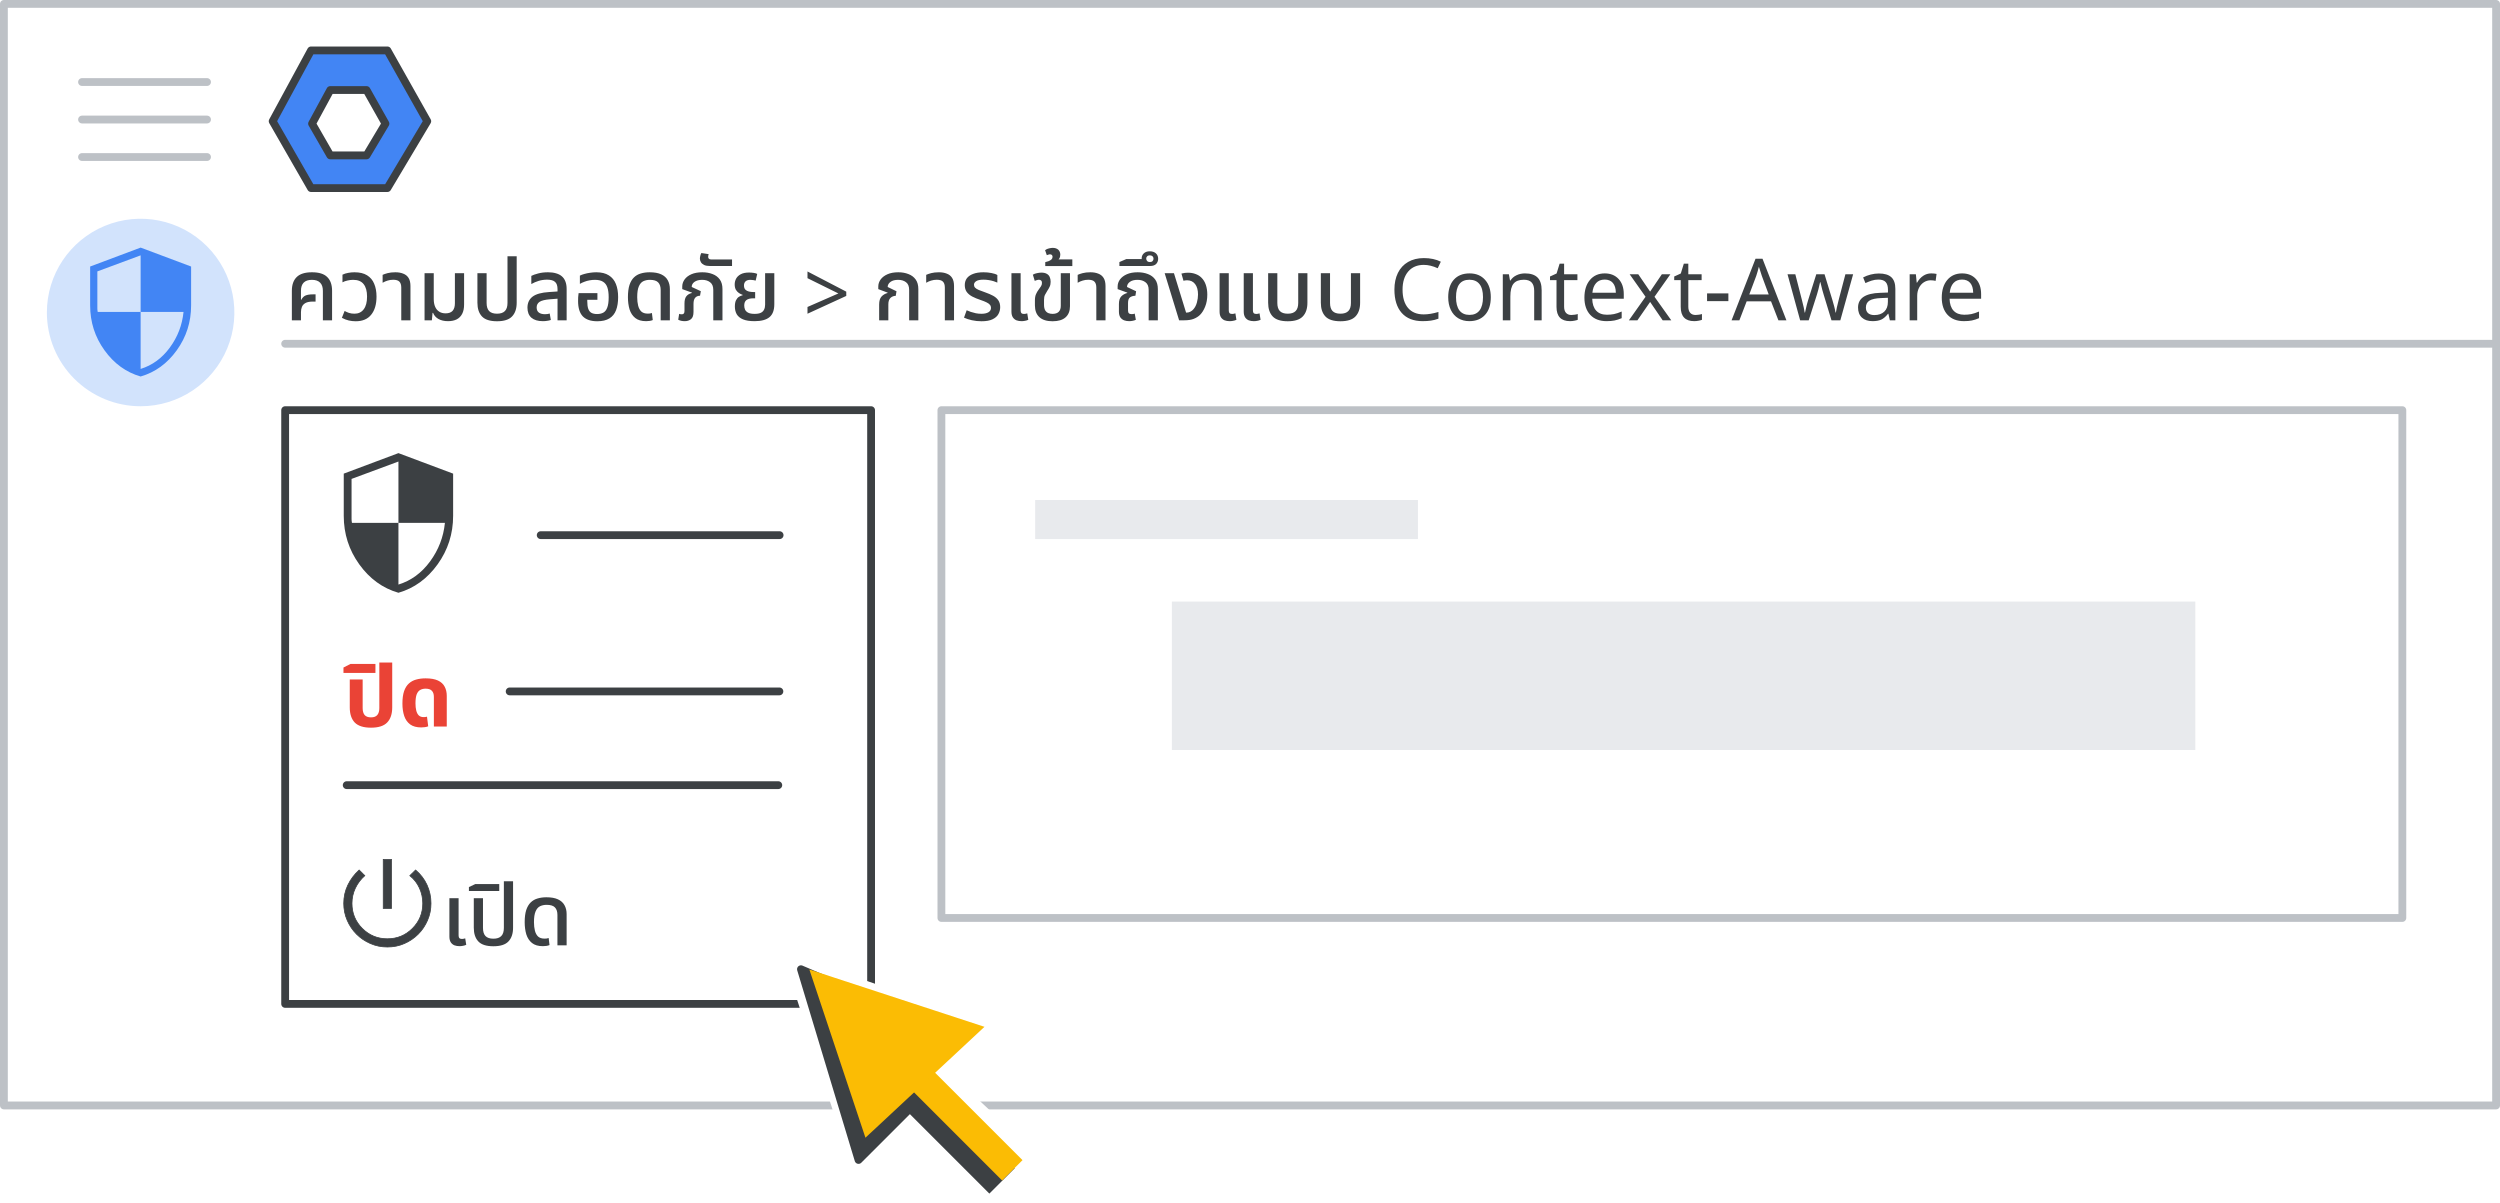 <svg width="320" height="154" viewBox="0 0 320 154" fill="none" xmlns="http://www.w3.org/2000/svg">
<rect x="0" y="0" width="320" height="154" fill="#333333" stroke="none"/>
<g id="admin-caa-turn-on-access" clip-path="url(#clip0_4_3690)">
<rect width="320" height="154" fill="white"/>
<rect id="Rectangle" x="0.5" y="0.5" width="319" height="141" fill="white" stroke="#BDC1C6" stroke-linejoin="round"/>
<path id="Line" d="M36.5 44H319" stroke="#BDC1C6" stroke-linecap="round"/>
<g id="Admin logo">
<path id="Path 19" fill-rule="evenodd" clip-rule="evenodd" d="M39.816 6.452H49.586L54.691 15.517L49.586 24.075H39.816L34.9 15.517L39.816 6.452Z" fill="#4285F4" stroke="#3C4043" stroke-linejoin="round"/>
<path id="Path 19_2" fill-rule="evenodd" clip-rule="evenodd" d="M42.277 11.523H46.916L49.34 15.828L46.916 19.891H42.277L39.942 15.828L42.277 11.523Z" fill="white" stroke="#3C4043" stroke-linejoin="round"/>
</g>
<g id="Menu">
<path id="Line_2" d="M10.5 10.5H26.5" stroke="#BDC1C6" stroke-linecap="round" stroke-linejoin="round"/>
<path id="Line_3" d="M10.5 15.3H26.5" stroke="#BDC1C6" stroke-linecap="round" stroke-linejoin="round"/>
<path id="Line_4" d="M10.5 20.1H26.5" stroke="#BDC1C6" stroke-linecap="round" stroke-linejoin="round"/>
</g>
<g id="nav-security-on">
<path id="Path" d="M18 52C22.854 52 27.23 49.076 29.087 44.591C30.944 40.107 29.916 34.945 26.484 31.514C23.051 28.082 17.889 27.056 13.405 28.915C8.921 30.773 5.998 35.15 6 40.004C6 43.186 7.264 46.238 9.515 48.488C11.765 50.738 14.818 52.001 18 52Z" fill="#D2E3FC"/>
<g id="security_BASELINE_P900">
<path id="Shape" fill-rule="evenodd" clip-rule="evenodd" d="M13.373 44.834C14.596 46.535 16.139 47.654 18 48.192C19.861 47.654 21.404 46.535 22.627 44.834C23.85 43.135 24.462 41.223 24.462 39.1V34.115L18 31.692L11.539 34.115V39.1C11.539 41.223 12.15 43.135 13.373 44.834ZM21.738 44.489C20.738 45.85 19.492 46.762 18 47.223V39.931H23.492C23.323 41.608 22.738 43.127 21.738 44.489ZM18 32.685V39.931H12.508C12.477 39.762 12.461 39.615 12.461 39.492V39.1V34.739L18 32.685Z" fill="#4285F4"/>
</g>
</g>
<rect id="Rectangle_2" x="36.5" y="52.5" width="75" height="76" fill="white" stroke="#3C4043" stroke-linejoin="round"/>
<rect id="Rectangle_3" x="120.5" y="52.5" width="187" height="65" stroke="#BDC1C6" stroke-linejoin="round"/>
<g id="Group-3">
<path id="Line-2" d="M135 66.5H179" stroke="#E8EAED" stroke-width="5" stroke-linecap="square" stroke-linejoin="round"/>
</g>
<path id="Line 5" d="M65.237 88.5H99.763" stroke="#3C4043" stroke-linecap="round" stroke-linejoin="round"/>
<path id="Line 5_2" d="M44.378 100.5H99.622" stroke="#3C4043" stroke-linecap="round" stroke-linejoin="round"/>
<g id="nav-security">
<path id="Shape_2" fill-rule="evenodd" clip-rule="evenodd" d="M45.987 72.237C47.312 74.079 48.983 75.292 51 75.875C53.017 75.292 54.687 74.079 56.012 72.237C57.337 70.396 58 68.325 58 66.025V60.625L51 58L44 60.625V66.025C44 68.325 44.662 70.396 45.987 72.237ZM55.05 71.863C53.967 73.338 52.617 74.325 51 74.825V66.925H56.95C56.767 68.742 56.133 70.388 55.05 71.863ZM51 59.075V66.925H45.05C45.017 66.742 45 66.583 45 66.45V66.025V61.3L51 59.075Z" fill="#3C4043"/>
</g>
<g id="UI/header-dark-grey">
<rect id="Rectangle_4" x="150" y="77" width="131" height="19" fill="#E8EAED"/>
</g>
<g id="power_settings_new_BASELINE_P900 (1)">
<g id="Shape_3">
<path fill-rule="evenodd" clip-rule="evenodd" d="M49.057 110V116.273H50.109V110H49.057ZM47.415 120.773C48.094 121.068 48.817 121.216 49.583 121.216C50.36 121.216 51.085 121.068 51.758 120.773C52.432 120.477 53.021 120.077 53.524 119.574C54.028 119.07 54.427 118.479 54.723 117.8C55.018 117.121 55.166 116.399 55.166 115.633C55.166 114.801 54.996 114.015 54.658 113.276C54.318 112.537 53.831 111.899 53.195 111.363L52.457 112.086C52.993 112.512 53.404 113.038 53.688 113.662C53.973 114.286 54.115 114.943 54.115 115.633C54.115 116.892 53.675 117.962 52.793 118.843C51.912 119.724 50.842 120.165 49.583 120.165C48.324 120.165 47.254 119.724 46.373 118.843C45.491 117.962 45.051 116.892 45.051 115.633C45.051 114.943 45.196 114.292 45.486 113.679C45.776 113.065 46.178 112.534 46.693 112.086L45.971 111.363C45.357 111.921 44.876 112.565 44.525 113.292C44.175 114.021 44 114.801 44 115.633C44 116.399 44.148 117.121 44.443 117.8C44.739 118.479 45.139 119.07 45.642 119.574C46.145 120.077 46.736 120.477 47.415 120.773Z" fill="#3C4043"/>
<path d="M49.057 116.273H49.007V116.323H49.057V116.273ZM49.057 110V109.95H49.007V110H49.057ZM50.109 116.273V116.323H50.159V116.273H50.109ZM50.109 110H50.159V109.95H50.109V110ZM47.415 120.773L47.395 120.819L47.395 120.819L47.415 120.773ZM51.758 120.773L51.779 120.818L51.779 120.818L51.758 120.773ZM54.723 117.8L54.769 117.82L54.769 117.82L54.723 117.8ZM54.658 113.276L54.703 113.255L54.703 113.255L54.658 113.276ZM53.195 111.363L53.228 111.325L53.193 111.295L53.16 111.327L53.195 111.363ZM52.457 112.086L52.422 112.05L52.381 112.09L52.426 112.125L52.457 112.086ZM53.688 113.662L53.643 113.683L53.643 113.683L53.688 113.662ZM52.793 118.843L52.758 118.808L52.793 118.843ZM46.373 118.843L46.408 118.808L46.373 118.843ZM46.693 112.086L46.725 112.123L46.766 112.088L46.728 112.05L46.693 112.086ZM45.971 111.363L46.006 111.328L45.972 111.294L45.937 111.326L45.971 111.363ZM44.525 113.292L44.48 113.271L44.48 113.271L44.525 113.292ZM44.443 117.8L44.397 117.82L44.397 117.82L44.443 117.8ZM49.107 116.273V110H49.007V116.273H49.107ZM50.109 116.223H49.057V116.323H50.109V116.223ZM50.059 110V116.273H50.159V110H50.059ZM49.057 110.05H50.109V109.95H49.057V110.05ZM49.583 121.166C48.824 121.166 48.108 121.019 47.435 120.727L47.395 120.819C48.081 121.117 48.81 121.266 49.583 121.266V121.166ZM51.738 120.727C51.072 121.019 50.354 121.166 49.583 121.166V121.266C50.367 121.266 51.099 121.117 51.779 120.818L51.738 120.727ZM53.489 119.538C52.99 120.037 52.407 120.433 51.738 120.727L51.779 120.818C52.458 120.52 53.051 120.117 53.559 119.609L53.489 119.538ZM54.677 117.78C54.384 118.454 53.988 119.04 53.489 119.538L53.559 119.609C54.068 119.101 54.471 118.505 54.769 117.82L54.677 117.78ZM55.116 115.633C55.116 116.392 54.97 117.108 54.677 117.78L54.769 117.82C55.067 117.135 55.216 116.405 55.216 115.633H55.116ZM54.612 113.297C54.948 114.029 55.116 114.808 55.116 115.633H55.216C55.216 114.794 55.045 114.001 54.703 113.255L54.612 113.297ZM53.163 111.401C53.793 111.933 54.276 112.565 54.612 113.297L54.703 113.255C54.36 112.509 53.868 111.866 53.228 111.325L53.163 111.401ZM52.492 112.121L53.23 111.399L53.16 111.327L52.422 112.05L52.492 112.121ZM53.734 113.641C53.446 113.01 53.031 112.478 52.488 112.047L52.426 112.125C52.956 112.547 53.362 113.066 53.643 113.683L53.734 113.641ZM54.165 115.633C54.165 114.936 54.021 114.272 53.734 113.641L53.643 113.683C53.924 114.301 54.065 114.95 54.065 115.633H54.165ZM52.829 118.878C53.719 117.988 54.165 116.905 54.165 115.633H54.065C54.065 116.879 53.63 117.936 52.758 118.808L52.829 118.878ZM49.583 120.215C50.855 120.215 51.938 119.769 52.829 118.878L52.758 118.808C51.886 119.679 50.829 120.115 49.583 120.115V120.215ZM46.337 118.878C47.228 119.769 48.311 120.215 49.583 120.215V120.115C48.337 120.115 47.28 119.679 46.408 118.808L46.337 118.878ZM45.001 115.633C45.001 116.905 45.447 117.988 46.337 118.878L46.408 118.808C45.536 117.936 45.101 116.879 45.101 115.633H45.001ZM45.441 113.657C45.147 114.277 45.001 114.936 45.001 115.633H45.101C45.101 114.95 45.244 114.306 45.531 113.7L45.441 113.657ZM46.66 112.048C46.14 112.501 45.734 113.038 45.441 113.657L45.531 113.7C45.818 113.093 46.216 112.568 46.725 112.123L46.66 112.048ZM45.935 111.398L46.657 112.121L46.728 112.05L46.006 111.328L45.935 111.398ZM44.57 113.314C44.918 112.592 45.396 111.954 46.004 111.4L45.937 111.326C45.319 111.889 44.833 112.537 44.48 113.271L44.57 113.314ZM44.05 115.633C44.05 114.808 44.223 114.035 44.57 113.314L44.48 113.271C44.127 114.006 43.95 114.794 43.95 115.633H44.05ZM44.489 117.78C44.196 117.108 44.05 116.392 44.05 115.633H43.95C43.95 116.405 44.099 117.135 44.397 117.82L44.489 117.78ZM45.677 119.538C45.178 119.04 44.782 118.454 44.489 117.78L44.397 117.82C44.695 118.505 45.099 119.101 45.606 119.609L45.677 119.538ZM47.435 120.727C46.762 120.433 46.176 120.037 45.677 119.538L45.606 119.609C46.114 120.117 46.711 120.52 47.395 120.819L47.435 120.727Z" fill="#3C4043"/>
</g>
</g>
<g id="Cursor" clip-path="url(#clip1_4_3690)">
<g id="White bg">
<path id="Triangle" d="M100.739 122.348L123.604 132.578L116.07 132.941L119.505 141.641L110.03 151.116L100.739 122.348Z" fill="white" stroke="white" stroke-linejoin="round"/>
<path id="Triangle_2" d="M101.521 122.334L128.732 131.645L111.455 147.67L101.521 122.334Z" fill="white"/>
<path id="Rectangle_5" d="M115.051 143.524L121.339 137.097L132.936 147.978L125.8 155.114L115.051 143.524Z" fill="white"/>
</g>
<g id="Black">
<path id="Triangle_3" d="M102.522 124.061L121.869 132.353L115.42 132.813L118.183 140.184L109.892 148.475L102.522 124.061Z" fill="#3C4043" stroke="#3C4043" stroke-linejoin="round"/>
<path id="Rectangle_6" d="M115.677 141.823L118.518 138.86L129.893 149.524L126.636 152.781L115.677 141.823Z" fill="#3C4043"/>
</g>
<g id="Yellow">
<path id="Rectangle_7" d="M118.709 136.326L116.104 138.932L128.276 151.104L130.882 148.498L118.709 136.326Z" fill="#FBBC04"/>
<path id="Triangle_4" d="M103.597 124.092L126.014 131.432L110.776 145.627L103.597 124.092Z" fill="#FBBC04"/>
</g>
</g>
<g id="UI/line-dark-grey">
<path id="Line 5_3" d="M69.21 68.5H99.79" stroke="#3C4043" stroke-linecap="round" stroke-linejoin="round"/>
</g>
<path id="OFF" d="M47.487 93.143C46.534 93.143 45.841 92.923 45.408 92.483C44.983 92.036 44.77 91.39 44.77 90.547V86.972H46.42V90.635C46.42 91.024 46.504 91.321 46.673 91.526C46.849 91.724 47.12 91.823 47.487 91.823C47.854 91.823 48.121 91.724 48.29 91.526C48.466 91.321 48.554 91.024 48.554 90.635V84.805H50.204V90.547C50.204 91.39 49.988 92.036 49.555 92.483C49.13 92.923 48.44 93.143 47.487 93.143ZM43.964 86.136V85.443L44.866 84.981H48.056V86.136H43.964ZM53.919 93.11C53.325 93.11 52.852 92.982 52.5 92.725C52.148 92.461 51.895 92.102 51.741 91.647C51.587 91.185 51.51 90.657 51.51 90.063C51.51 89.425 51.58 88.897 51.719 88.479C51.866 88.054 52.071 87.724 52.335 87.489C52.599 87.247 52.911 87.078 53.27 86.983C53.637 86.88 54.037 86.829 54.469 86.829C55.129 86.829 55.657 86.921 56.053 87.104C56.449 87.287 56.735 87.548 56.911 87.885C57.095 88.222 57.186 88.618 57.186 89.073V93H55.536V89.205C55.536 88.86 55.452 88.6 55.283 88.424C55.122 88.241 54.851 88.149 54.469 88.149C54.213 88.149 53.985 88.204 53.787 88.314C53.597 88.417 53.446 88.604 53.336 88.875C53.234 89.146 53.182 89.535 53.182 90.041C53.182 90.386 53.215 90.69 53.281 90.954C53.347 91.218 53.454 91.423 53.6 91.57C53.754 91.717 53.96 91.79 54.216 91.79C54.297 91.79 54.374 91.786 54.447 91.779C54.528 91.764 54.598 91.75 54.656 91.735L54.81 92.967C54.693 93.018 54.55 93.055 54.381 93.077C54.22 93.099 54.066 93.11 53.919 93.11Z" fill="#EA4336"/>
<path id="TURN ON" d="M58.821 121.11C58.579 121.11 58.359 121.073 58.161 121C57.97 120.919 57.816 120.791 57.699 120.615C57.582 120.432 57.523 120.186 57.523 119.878V114.972H58.7V119.735C58.7 119.896 58.733 120.014 58.799 120.087C58.872 120.153 58.986 120.186 59.14 120.186C59.199 120.186 59.265 120.179 59.338 120.164C59.411 120.149 59.481 120.131 59.547 120.109L59.679 120.934C59.54 121 59.397 121.044 59.25 121.066C59.111 121.095 58.968 121.11 58.821 121.11ZM63.153 121.121C62.258 121.121 61.617 120.916 61.228 120.505C60.839 120.094 60.645 119.508 60.645 118.745V114.972H61.822V118.778C61.822 119.24 61.928 119.585 62.141 119.812C62.361 120.039 62.698 120.153 63.153 120.153C63.608 120.153 63.945 120.039 64.165 119.812C64.385 119.585 64.495 119.24 64.495 118.778V112.805H65.672V118.745C65.672 119.508 65.474 120.094 65.078 120.505C64.689 120.916 64.048 121.121 63.153 121.121ZM60.021 114.048V113.542L60.846 113.157H63.904V114.048H60.021ZM69.492 121.11C68.898 121.11 68.432 120.974 68.095 120.703C67.758 120.432 67.516 120.065 67.369 119.603C67.23 119.134 67.16 118.613 67.16 118.041C67.16 117.41 67.226 116.89 67.358 116.479C67.497 116.068 67.688 115.746 67.93 115.511C68.179 115.269 68.473 115.1 68.81 115.005C69.155 114.902 69.532 114.851 69.943 114.851C70.552 114.851 71.043 114.939 71.417 115.115C71.798 115.291 72.077 115.54 72.253 115.863C72.436 116.186 72.528 116.567 72.528 117.007V121H71.351V117.117C71.351 116.692 71.245 116.369 71.032 116.149C70.827 115.929 70.471 115.819 69.965 115.819C69.657 115.819 69.378 115.878 69.129 115.995C68.887 116.112 68.696 116.332 68.557 116.655C68.418 116.97 68.348 117.432 68.348 118.041C68.348 118.444 68.388 118.807 68.469 119.13C68.55 119.445 68.685 119.695 68.876 119.878C69.074 120.054 69.345 120.142 69.69 120.142C69.785 120.142 69.877 120.138 69.965 120.131C70.06 120.116 70.148 120.094 70.229 120.065L70.339 120.967C70.222 121.018 70.086 121.055 69.932 121.077C69.778 121.099 69.631 121.11 69.492 121.11Z" fill="#3C4043"/>
<path id="Security &#62; Context-A" d="M37.358 41V37.227C37.358 36.457 37.563 35.87 37.974 35.467C38.385 35.056 39.037 34.851 39.932 34.851C40.834 34.851 41.487 35.056 41.89 35.467C42.301 35.87 42.506 36.457 42.506 37.227V41H41.329V37.227C41.329 36.765 41.212 36.417 40.977 36.182C40.742 35.94 40.39 35.819 39.921 35.819C39.452 35.819 39.1 35.94 38.865 36.182C38.638 36.417 38.524 36.765 38.524 37.227V38.371L38.557 38.382C38.711 38.096 38.898 37.909 39.118 37.821C39.345 37.726 39.657 37.678 40.053 37.678H40.394V38.602H40.053C39.635 38.602 39.316 38.664 39.096 38.789C38.876 38.914 38.726 39.079 38.645 39.284C38.564 39.482 38.524 39.706 38.524 39.955V41H37.358ZM45.532 41.121C45.224 41.121 44.926 41.088 44.641 41.022C44.355 40.956 44.061 40.842 43.761 40.681L44.112 39.801C44.274 39.896 44.461 39.981 44.673 40.054C44.886 40.12 45.121 40.153 45.377 40.153C45.876 40.153 46.269 39.966 46.554 39.592C46.84 39.218 46.983 38.675 46.983 37.964C46.983 37.267 46.837 36.736 46.544 36.369C46.258 36.002 45.81 35.819 45.202 35.819C44.967 35.819 44.725 35.848 44.475 35.907C44.233 35.958 44.021 36.035 43.837 36.138V35.159C44.057 35.049 44.3 34.972 44.563 34.928C44.828 34.877 45.095 34.851 45.367 34.851C46.034 34.851 46.573 34.979 46.983 35.236C47.401 35.493 47.706 35.856 47.897 36.325C48.094 36.787 48.194 37.333 48.194 37.964C48.194 38.954 47.966 39.728 47.511 40.285C47.064 40.842 46.404 41.121 45.532 41.121ZM51.362 41V36.809C51.362 36.464 51.281 36.211 51.12 36.05C50.966 35.889 50.702 35.808 50.328 35.808C50.071 35.808 49.829 35.845 49.602 35.918C49.382 35.984 49.173 36.076 48.975 36.193V35.181C49.129 35.108 49.342 35.034 49.613 34.961C49.892 34.888 50.222 34.851 50.603 34.851C50.992 34.851 51.329 34.91 51.615 35.027C51.908 35.137 52.136 35.32 52.297 35.577C52.458 35.834 52.539 36.182 52.539 36.622V41H51.362ZM57.346 41.11C56.862 41.11 56.452 41.015 56.114 40.824C55.785 40.633 55.557 40.373 55.432 40.043H55.367L55.279 41H54.343V34.972H55.52V38.283C55.52 38.664 55.579 38.991 55.697 39.262C55.814 39.533 55.986 39.742 56.214 39.889C56.441 40.036 56.716 40.109 57.038 40.109C57.434 40.109 57.731 40.003 57.929 39.79C58.127 39.57 58.227 39.247 58.227 38.822V34.972H59.404V38.976C59.404 39.453 59.323 39.849 59.161 40.164C59 40.479 58.766 40.718 58.458 40.879C58.15 41.033 57.779 41.11 57.346 41.11ZM63.617 41.121C62.722 41.121 62.081 40.916 61.692 40.505C61.303 40.094 61.109 39.508 61.109 38.745V34.972H62.286V38.778C62.286 39.24 62.392 39.585 62.605 39.812C62.825 40.039 63.162 40.153 63.617 40.153C64.072 40.153 64.409 40.039 64.629 39.812C64.849 39.585 64.959 39.24 64.959 38.778V32.805H66.136V38.745C66.136 39.508 65.938 40.094 65.542 40.505C65.153 40.916 64.512 41.121 63.617 41.121ZM71.364 41V37.018C71.364 36.578 71.257 36.266 71.045 36.083C70.84 35.892 70.502 35.797 70.033 35.797C69.659 35.797 69.299 35.848 68.955 35.951C68.618 36.054 68.302 36.189 68.009 36.358V35.313C68.222 35.203 68.511 35.1 68.878 35.005C69.252 34.902 69.677 34.851 70.154 34.851C70.535 34.851 70.873 34.895 71.166 34.983C71.459 35.064 71.705 35.188 71.903 35.357C72.108 35.526 72.262 35.746 72.365 36.017C72.475 36.288 72.53 36.615 72.53 36.996V41H71.364ZM69.494 41.11C68.856 41.11 68.365 40.963 68.02 40.67C67.683 40.369 67.514 39.94 67.514 39.383C67.514 38.782 67.73 38.312 68.163 37.975C68.603 37.638 69.311 37.44 70.286 37.381L71.584 37.293V38.217L70.429 38.305C69.776 38.356 69.322 38.466 69.065 38.635C68.816 38.804 68.691 39.042 68.691 39.35C68.691 39.651 68.786 39.871 68.977 40.01C69.168 40.149 69.428 40.219 69.758 40.219C69.875 40.219 69.981 40.212 70.077 40.197C70.18 40.175 70.275 40.153 70.363 40.131L70.506 40.956C70.367 41.007 70.209 41.044 70.033 41.066C69.864 41.095 69.684 41.11 69.494 41.11ZM76.447 41.121C75.626 41.121 75.01 40.912 74.599 40.494C74.196 40.069 73.994 39.416 73.994 38.536C73.994 38.389 73.998 38.224 74.005 38.041C74.02 37.858 74.038 37.685 74.06 37.524H76.469V38.371H75.171V38.569C75.171 38.98 75.215 39.306 75.303 39.548C75.398 39.79 75.538 39.959 75.721 40.054C75.912 40.149 76.146 40.197 76.425 40.197C76.733 40.197 76.997 40.138 77.217 40.021C77.437 39.904 77.606 39.691 77.723 39.383C77.848 39.068 77.91 38.624 77.91 38.052C77.91 37.539 77.855 37.121 77.745 36.798C77.635 36.468 77.448 36.222 77.184 36.061C76.927 35.9 76.583 35.819 76.15 35.819C75.915 35.819 75.684 35.841 75.457 35.885C75.237 35.922 75.024 35.98 74.819 36.061C74.614 36.134 74.416 36.226 74.225 36.336V35.28C74.379 35.199 74.566 35.13 74.786 35.071C75.006 35.005 75.248 34.954 75.512 34.917C75.776 34.873 76.047 34.851 76.326 34.851C76.986 34.851 77.521 34.983 77.932 35.247C78.343 35.504 78.643 35.87 78.834 36.347C79.025 36.816 79.12 37.377 79.12 38.03C79.12 38.683 79.032 39.24 78.856 39.702C78.68 40.164 78.394 40.516 77.998 40.758C77.609 41 77.092 41.121 76.447 41.121ZM82.707 41.11C82.113 41.11 81.647 40.974 81.31 40.703C80.972 40.432 80.731 40.065 80.584 39.603C80.445 39.134 80.375 38.613 80.375 38.041C80.375 37.41 80.441 36.89 80.573 36.479C80.712 36.068 80.903 35.746 81.145 35.511C81.394 35.269 81.688 35.1 82.025 35.005C82.37 34.902 82.747 34.851 83.158 34.851C83.766 34.851 84.258 34.939 84.632 35.115C85.013 35.291 85.292 35.54 85.468 35.863C85.651 36.186 85.743 36.567 85.743 37.007V41H84.566V37.117C84.566 36.692 84.46 36.369 84.247 36.149C84.041 35.929 83.686 35.819 83.18 35.819C82.872 35.819 82.593 35.878 82.344 35.995C82.102 36.112 81.911 36.332 81.772 36.655C81.632 36.97 81.563 37.432 81.563 38.041C81.563 38.444 81.603 38.807 81.684 39.13C81.764 39.445 81.9 39.695 82.091 39.878C82.289 40.054 82.56 40.142 82.905 40.142C83 40.142 83.092 40.138 83.18 40.131C83.275 40.116 83.363 40.094 83.444 40.065L83.554 40.967C83.436 41.018 83.301 41.055 83.147 41.077C82.993 41.099 82.846 41.11 82.707 41.11ZM87.647 41.11C87.493 41.11 87.346 41.095 87.207 41.066C87.067 41.037 86.936 40.989 86.811 40.923L86.932 40.175C86.983 40.19 87.038 40.204 87.097 40.219C87.163 40.226 87.222 40.23 87.273 40.23C87.39 40.23 87.475 40.197 87.526 40.131C87.585 40.065 87.614 39.959 87.614 39.812V38.855C87.614 38.43 87.695 38.118 87.856 37.92C88.017 37.715 88.252 37.575 88.56 37.502L88.571 37.458L87.328 37.007V36.666C87.328 36.351 87.427 36.054 87.625 35.775C87.823 35.496 88.112 35.273 88.494 35.104C88.882 34.935 89.348 34.851 89.891 34.851C90.382 34.851 90.822 34.928 91.211 35.082C91.6 35.229 91.907 35.46 92.135 35.775C92.362 36.09 92.476 36.501 92.476 37.007V41H91.299V37.106C91.299 36.651 91.163 36.325 90.892 36.127C90.628 35.922 90.29 35.819 89.88 35.819C89.462 35.819 89.132 35.907 88.89 36.083C88.655 36.252 88.538 36.468 88.538 36.732L89.704 37.271L89.605 37.854C89.348 37.854 89.143 37.938 88.989 38.107C88.842 38.268 88.769 38.532 88.769 38.899V39.922C88.769 40.377 88.659 40.688 88.439 40.857C88.226 41.026 87.962 41.11 87.647 41.11ZM90.874 34.048C90.559 34.048 90.309 34.004 90.126 33.916C89.936 33.821 89.8 33.703 89.719 33.564C89.631 33.417 89.587 33.263 89.587 33.102C89.587 32.985 89.606 32.86 89.642 32.728C89.671 32.596 89.716 32.482 89.774 32.387L90.709 32.53C90.695 32.567 90.68 32.618 90.665 32.684C90.65 32.75 90.643 32.812 90.643 32.871C90.643 32.966 90.672 33.047 90.731 33.113C90.79 33.179 90.892 33.212 91.039 33.212H93.701V34.048H90.874ZM96.582 41.11C95.966 41.11 95.475 41.033 95.108 40.879C94.741 40.725 94.474 40.509 94.305 40.23C94.144 39.944 94.063 39.614 94.063 39.24C94.063 38.903 94.111 38.635 94.206 38.437C94.309 38.232 94.437 38.081 94.591 37.986C94.745 37.891 94.903 37.825 95.064 37.788V37.744C94.91 37.693 94.752 37.616 94.591 37.513C94.437 37.41 94.305 37.271 94.195 37.095C94.092 36.912 94.041 36.681 94.041 36.402C94.041 36.145 94.1 35.903 94.217 35.676C94.342 35.441 94.54 35.251 94.811 35.104C95.082 34.957 95.438 34.884 95.878 34.884C96.069 34.884 96.263 34.899 96.461 34.928C96.659 34.957 96.813 35.001 96.923 35.06L96.725 35.918C96.652 35.896 96.553 35.874 96.428 35.852C96.311 35.83 96.186 35.819 96.054 35.819C95.775 35.819 95.566 35.885 95.427 36.017C95.295 36.149 95.229 36.321 95.229 36.534C95.229 36.769 95.288 36.948 95.405 37.073C95.522 37.19 95.673 37.271 95.856 37.315C96.047 37.359 96.241 37.381 96.439 37.381H96.659V38.184H96.439C96.036 38.184 95.739 38.257 95.548 38.404C95.357 38.543 95.262 38.782 95.262 39.119C95.262 39.302 95.299 39.478 95.372 39.647C95.453 39.808 95.588 39.937 95.779 40.032C95.97 40.127 96.241 40.175 96.593 40.175C96.938 40.175 97.205 40.127 97.396 40.032C97.587 39.937 97.722 39.801 97.803 39.625C97.891 39.449 97.935 39.24 97.935 38.998V34.972H99.112V38.932C99.112 39.695 98.907 40.248 98.496 40.593C98.085 40.938 97.447 41.11 96.582 41.11ZM103.359 39.292L107.312 37.562L103.359 35.607V34.748L108.322 37.331V37.879L103.359 40.157V39.292ZM112.531 41V38.987C112.531 38.525 112.63 38.184 112.828 37.964C113.026 37.744 113.286 37.59 113.609 37.502L113.62 37.458L112.421 37.007V36.666C112.421 36.351 112.52 36.054 112.718 35.775C112.923 35.496 113.216 35.273 113.598 35.104C113.979 34.935 114.441 34.851 114.984 34.851C115.46 34.851 115.893 34.928 116.282 35.082C116.67 35.229 116.978 35.46 117.206 35.775C117.433 36.09 117.547 36.501 117.547 37.007V41H116.37V37.106C116.37 36.651 116.238 36.325 115.974 36.127C115.71 35.922 115.372 35.819 114.962 35.819C114.544 35.819 114.217 35.907 113.983 36.083C113.748 36.252 113.627 36.468 113.62 36.732L114.753 37.282L114.654 37.865C114.382 37.872 114.155 37.964 113.972 38.14C113.796 38.316 113.708 38.587 113.708 38.954V41H112.531ZM120.939 41V36.809C120.939 36.464 120.859 36.211 120.697 36.05C120.543 35.889 120.279 35.808 119.905 35.808C119.649 35.808 119.407 35.845 119.179 35.918C118.959 35.984 118.75 36.076 118.552 36.193V35.181C118.706 35.108 118.919 35.034 119.19 34.961C119.469 34.888 119.799 34.851 120.18 34.851C120.569 34.851 120.906 34.91 121.192 35.027C121.486 35.137 121.713 35.32 121.874 35.577C122.036 35.834 122.116 36.182 122.116 36.622V41H120.939ZM125.637 41.121C125.204 41.121 124.79 41.077 124.394 40.989C124.005 40.901 123.671 40.791 123.393 40.659L123.734 39.713C123.888 39.779 124.064 39.849 124.262 39.922C124.46 39.988 124.676 40.047 124.911 40.098C125.145 40.142 125.384 40.164 125.626 40.164C125.992 40.164 126.286 40.102 126.506 39.977C126.733 39.845 126.847 39.654 126.847 39.405C126.847 39.251 126.799 39.119 126.704 39.009C126.608 38.892 126.465 38.789 126.275 38.701C126.084 38.606 125.846 38.51 125.56 38.415C125.12 38.268 124.746 38.114 124.438 37.953C124.13 37.784 123.895 37.586 123.734 37.359C123.572 37.124 123.492 36.835 123.492 36.49C123.492 36.153 123.58 35.863 123.756 35.621C123.939 35.379 124.207 35.192 124.559 35.06C124.918 34.921 125.362 34.851 125.89 34.851C126.256 34.851 126.597 34.884 126.913 34.95C127.235 35.009 127.485 35.093 127.661 35.203V36.171C127.536 36.112 127.378 36.054 127.188 35.995C126.997 35.936 126.788 35.889 126.561 35.852C126.341 35.815 126.117 35.797 125.89 35.797C125.45 35.797 125.134 35.863 124.944 35.995C124.76 36.12 124.669 36.27 124.669 36.446C124.669 36.593 124.716 36.717 124.812 36.82C124.907 36.923 125.065 37.022 125.285 37.117C125.505 37.205 125.791 37.311 126.143 37.436C126.502 37.561 126.825 37.7 127.111 37.854C127.397 38.008 127.62 38.202 127.782 38.437C127.943 38.672 128.024 38.965 128.024 39.317C128.024 39.632 127.947 39.929 127.793 40.208C127.646 40.479 127.397 40.699 127.045 40.868C126.7 41.037 126.231 41.121 125.637 41.121ZM130.763 41.11C130.521 41.11 130.301 41.073 130.103 41C129.913 40.919 129.759 40.791 129.641 40.615C129.524 40.432 129.465 40.186 129.465 39.878V34.972H130.642V39.735C130.642 39.896 130.675 40.014 130.741 40.087C130.815 40.153 130.928 40.186 131.082 40.186C131.141 40.186 131.207 40.179 131.28 40.164C131.354 40.149 131.423 40.131 131.489 40.109L131.621 40.934C131.482 41 131.339 41.044 131.192 41.066C131.053 41.095 130.91 41.11 130.763 41.11ZM134.724 41.121C133.998 41.121 133.44 40.949 133.052 40.604C132.663 40.259 132.469 39.75 132.469 39.075V38.47C132.469 38.125 132.516 37.85 132.612 37.645C132.707 37.432 132.813 37.249 132.931 37.095C133.055 36.926 133.158 36.78 133.239 36.655C133.327 36.53 133.371 36.384 133.371 36.215C133.371 36.068 133.334 35.966 133.261 35.907C133.195 35.841 133.103 35.808 132.986 35.808C132.905 35.808 132.817 35.823 132.722 35.852C132.634 35.874 132.542 35.907 132.447 35.951L132.205 35.159C132.359 35.064 132.538 34.998 132.744 34.961C132.956 34.917 133.14 34.895 133.294 34.895C133.58 34.895 133.811 34.946 133.987 35.049C134.163 35.144 134.287 35.28 134.361 35.456C134.441 35.625 134.482 35.826 134.482 36.061C134.482 36.318 134.438 36.534 134.35 36.71C134.269 36.886 134.17 37.058 134.053 37.227C133.935 37.41 133.836 37.583 133.756 37.744C133.675 37.905 133.635 38.122 133.635 38.393V38.987C133.635 39.295 133.682 39.537 133.778 39.713C133.88 39.882 134.016 40.003 134.185 40.076C134.353 40.142 134.533 40.175 134.724 40.175C135.068 40.175 135.329 40.091 135.505 39.922C135.688 39.746 135.78 39.489 135.78 39.152V34.972H136.957V39.196C136.957 39.812 136.766 40.289 136.385 40.626C136.011 40.956 135.457 41.121 134.724 41.121ZM133.793 34.059V33.553C133.925 33.524 134.064 33.483 134.211 33.432C134.357 33.373 134.482 33.3 134.585 33.212C134.68 33.117 134.728 33.003 134.728 32.871C134.728 32.783 134.702 32.71 134.651 32.651C134.592 32.585 134.508 32.552 134.398 32.552C134.332 32.552 134.262 32.567 134.189 32.596C134.115 32.618 134.049 32.64 133.991 32.662L133.771 32.024C133.917 31.907 134.086 31.83 134.277 31.793C134.467 31.749 134.625 31.727 134.75 31.727C135.05 31.727 135.289 31.808 135.465 31.969C135.633 32.13 135.718 32.343 135.718 32.607C135.718 32.798 135.67 32.966 135.575 33.113C135.472 33.26 135.344 33.377 135.19 33.465L135.102 33.201H137.258V34.059H133.793ZM140.329 41V36.809C140.329 36.464 140.248 36.211 140.087 36.05C139.933 35.889 139.669 35.808 139.295 35.808C139.038 35.808 138.796 35.845 138.569 35.918C138.349 35.984 138.14 36.076 137.942 36.193V35.181C138.096 35.108 138.308 35.034 138.58 34.961C138.858 34.888 139.188 34.851 139.57 34.851C139.958 34.851 140.296 34.91 140.582 35.027C140.875 35.137 141.102 35.32 141.264 35.577C141.425 35.834 141.506 36.182 141.506 36.622V41H140.329ZM144.542 41.11C144.3 41.11 144.08 41.073 143.882 41C143.684 40.919 143.523 40.791 143.398 40.615C143.281 40.432 143.222 40.186 143.222 39.878V38.932C143.222 38.485 143.318 38.158 143.508 37.953C143.706 37.74 143.967 37.59 144.289 37.502L144.3 37.458L143.057 37.007V36.666C143.057 36.351 143.156 36.054 143.354 35.775C143.56 35.496 143.853 35.273 144.234 35.104C144.616 34.935 145.078 34.851 145.62 34.851C146.112 34.851 146.552 34.928 146.94 35.082C147.329 35.229 147.637 35.46 147.864 35.775C148.092 36.09 148.205 36.501 148.205 37.007V41H147.028V37.106C147.028 36.651 146.893 36.325 146.621 36.127C146.357 35.922 146.02 35.819 145.609 35.819C145.184 35.819 144.854 35.907 144.619 36.083C144.385 36.252 144.264 36.468 144.256 36.732L145.422 37.282L145.334 37.854C145.063 37.861 144.836 37.927 144.652 38.052C144.476 38.177 144.388 38.419 144.388 38.778V39.746C144.388 39.907 144.425 40.025 144.498 40.098C144.572 40.171 144.689 40.208 144.85 40.208C144.916 40.208 144.982 40.204 145.048 40.197C145.122 40.182 145.188 40.164 145.246 40.142L145.389 40.934C145.25 41 145.107 41.044 144.96 41.066C144.821 41.095 144.682 41.11 144.542 41.11ZM143.283 34.048V33.542L144.174 33.157H146.407L146.22 33.476C146.183 33.403 146.161 33.333 146.154 33.267C146.139 33.194 146.132 33.135 146.132 33.091C146.132 32.82 146.223 32.6 146.407 32.431C146.59 32.255 146.843 32.167 147.166 32.167C147.503 32.167 147.767 32.255 147.958 32.431C148.148 32.607 148.244 32.838 148.244 33.124C148.244 33.381 148.159 33.601 147.991 33.784C147.815 33.96 147.554 34.048 147.21 34.048H143.283ZM147.188 33.542C147.334 33.542 147.448 33.502 147.529 33.421C147.609 33.333 147.65 33.23 147.65 33.113C147.65 32.988 147.609 32.886 147.529 32.805C147.441 32.724 147.323 32.684 147.177 32.684C147.03 32.684 146.916 32.724 146.836 32.805C146.755 32.878 146.715 32.977 146.715 33.102C146.715 33.219 146.755 33.322 146.836 33.41C146.909 33.498 147.026 33.542 147.188 33.542ZM150.926 41L149.078 34.972H150.266L151.817 40.01H151.927C152.081 40.01 152.232 39.97 152.378 39.889C152.532 39.808 152.661 39.706 152.763 39.581C152.961 39.354 153.108 39.068 153.203 38.723C153.299 38.378 153.346 38.037 153.346 37.7C153.346 37.128 153.222 36.681 152.972 36.358C152.723 36.035 152.378 35.874 151.938 35.874C151.85 35.874 151.766 35.881 151.685 35.896C151.605 35.903 151.539 35.918 151.487 35.94L151.223 35.016C151.385 34.972 151.535 34.943 151.674 34.928C151.814 34.913 151.935 34.906 152.037 34.906C152.411 34.906 152.741 34.961 153.027 35.071C153.321 35.174 153.57 35.328 153.775 35.533C154.032 35.782 154.223 36.094 154.347 36.468C154.472 36.842 154.534 37.256 154.534 37.711C154.534 38.29 154.443 38.804 154.259 39.251C154.083 39.691 153.863 40.043 153.599 40.307C153.379 40.52 153.112 40.688 152.796 40.813C152.481 40.938 152.07 41 151.564 41H150.926ZM157.404 41.11C157.162 41.11 156.942 41.073 156.744 41C156.553 40.919 156.399 40.791 156.282 40.615C156.165 40.432 156.106 40.186 156.106 39.878V34.972H157.283V39.735C157.283 39.896 157.316 40.014 157.382 40.087C157.455 40.153 157.569 40.186 157.723 40.186C157.782 40.186 157.848 40.179 157.921 40.164C157.994 40.149 158.064 40.131 158.13 40.109L158.262 40.934C158.123 41 157.98 41.044 157.833 41.066C157.694 41.095 157.551 41.11 157.404 41.11ZM160.495 41.11C160.253 41.11 160.033 41.073 159.835 41C159.644 40.919 159.49 40.791 159.373 40.615C159.256 40.432 159.197 40.186 159.197 39.878V34.972H160.374V39.735C160.374 39.896 160.407 40.014 160.473 40.087C160.546 40.153 160.66 40.186 160.814 40.186C160.873 40.186 160.939 40.179 161.012 40.164C161.085 40.149 161.155 40.131 161.221 40.109L161.353 40.934C161.214 41 161.071 41.044 160.924 41.066C160.785 41.095 160.642 41.11 160.495 41.11ZM164.83 41.121C163.935 41.121 163.294 40.916 162.905 40.505C162.516 40.094 162.322 39.508 162.322 38.745V34.972H163.499V38.778C163.499 39.24 163.605 39.585 163.818 39.812C164.038 40.039 164.375 40.153 164.83 40.153C165.285 40.153 165.622 40.039 165.842 39.812C166.062 39.585 166.172 39.24 166.172 38.778V34.972H167.349V38.745C167.349 39.508 167.151 40.094 166.755 40.505C166.366 40.916 165.725 41.121 164.83 41.121ZM171.576 41.121C170.681 41.121 170.04 40.916 169.651 40.505C169.262 40.094 169.068 39.508 169.068 38.745V34.972H170.245V38.778C170.245 39.24 170.351 39.585 170.564 39.812C170.784 40.039 171.121 40.153 171.576 40.153C172.031 40.153 172.368 40.039 172.588 39.812C172.808 39.585 172.918 39.24 172.918 38.778V34.972H174.095V38.745C174.095 39.508 173.897 40.094 173.501 40.505C173.112 40.916 172.471 41.121 171.576 41.121ZM182.245 33.905C181.4 33.905 180.735 34.188 180.252 34.753C179.769 35.319 179.527 36.093 179.527 37.074C179.527 38.087 179.761 38.87 180.23 39.421C180.7 39.969 181.367 40.243 182.234 40.243C182.792 40.243 183.421 40.139 184.119 39.931V40.791C183.786 40.912 183.466 40.995 183.158 41.038C182.85 41.084 182.495 41.107 182.094 41.107C180.938 41.107 180.046 40.757 179.419 40.055C178.796 39.349 178.485 38.352 178.485 37.063C178.485 36.254 178.633 35.545 178.931 34.936C179.231 34.327 179.667 33.858 180.236 33.529C180.809 33.199 181.482 33.035 182.255 33.035C183.086 33.035 183.809 33.189 184.425 33.497L184.028 34.334C183.401 34.048 182.807 33.905 182.245 33.905ZM190.822 38.041C190.822 39.004 190.579 39.756 190.092 40.296C189.605 40.837 188.932 41.107 188.072 41.107C187.539 41.107 187.066 40.984 186.654 40.737C186.243 40.486 185.926 40.128 185.704 39.663C185.482 39.197 185.371 38.656 185.371 38.041C185.371 37.081 185.611 36.334 186.09 35.801C186.57 35.264 187.243 34.995 188.11 34.995C188.941 34.995 189.599 35.269 190.086 35.817C190.577 36.361 190.822 37.102 190.822 38.041ZM186.37 38.041C186.37 38.782 186.515 39.346 186.805 39.732C187.098 40.116 187.53 40.307 188.099 40.307C188.661 40.307 189.089 40.116 189.383 39.732C189.676 39.346 189.823 38.782 189.823 38.041C189.823 37.299 189.675 36.742 189.377 36.37C189.084 35.994 188.652 35.806 188.083 35.806C186.941 35.806 186.37 36.551 186.37 38.041ZM196.376 41V37.23C196.376 36.75 196.269 36.393 196.054 36.161C195.842 35.924 195.509 35.806 195.055 35.806C194.45 35.806 194.009 35.974 193.733 36.311C193.461 36.644 193.325 37.188 193.325 37.944V41H192.358V35.102H193.137L193.282 35.908H193.336C193.519 35.618 193.775 35.394 194.104 35.237C194.433 35.076 194.797 34.995 195.194 34.995C195.918 34.995 196.455 35.171 196.806 35.522C197.157 35.872 197.332 36.419 197.332 37.16V41H196.376ZM201.129 40.318C201.255 40.318 201.402 40.305 201.57 40.28C201.738 40.255 201.865 40.227 201.951 40.194V40.935C201.862 40.975 201.722 41.013 201.532 41.048C201.346 41.088 201.156 41.107 200.963 41.107C199.81 41.107 199.233 40.501 199.233 39.287V35.855H198.401V35.393L199.244 35.006L199.631 33.749H200.206V35.102H201.908V35.855H200.206V39.26C200.206 39.6 200.286 39.861 200.447 40.044C200.612 40.227 200.839 40.318 201.129 40.318ZM205.641 41.107C204.757 41.107 204.062 40.841 203.557 40.307C203.056 39.77 202.805 39.032 202.805 38.094C202.805 37.149 203.04 36.397 203.509 35.838C203.978 35.276 204.612 34.995 205.41 34.995C206.151 34.995 206.742 35.235 207.183 35.715C207.623 36.191 207.843 36.837 207.843 37.654V38.239H203.804C203.822 38.909 203.992 39.417 204.314 39.765C204.637 40.112 205.093 40.286 205.684 40.286C205.999 40.286 206.298 40.259 206.581 40.205C206.864 40.148 207.195 40.039 207.575 39.877V40.726C207.249 40.866 206.943 40.964 206.656 41.022C206.37 41.079 206.031 41.107 205.641 41.107ZM205.399 35.785C204.938 35.785 204.572 35.933 204.304 36.23C204.035 36.528 203.876 36.941 203.826 37.471H206.828C206.821 36.92 206.694 36.501 206.447 36.214C206.2 35.928 205.851 35.785 205.399 35.785ZM210.631 37.987L208.595 35.102H209.696L211.216 37.326L212.72 35.102H213.811L211.775 37.987L213.923 41H212.822L211.216 38.648L209.589 41H208.499L210.631 37.987ZM217.028 40.318C217.153 40.318 217.3 40.305 217.468 40.28C217.637 40.255 217.764 40.227 217.85 40.194V40.935C217.76 40.975 217.62 41.013 217.431 41.048C217.244 41.088 217.055 41.107 216.861 41.107C215.708 41.107 215.132 40.501 215.132 39.287V35.855H214.299V35.393L215.143 35.006L215.529 33.749H216.104V35.102H217.807V35.855H216.104V39.26C216.104 39.6 216.185 39.861 216.346 40.044C216.51 40.227 216.738 40.318 217.028 40.318ZM218.504 38.547V37.557H221.232V38.547H218.504ZM227.636 41L226.69 38.567H223.575L222.641 41H221.642L224.708 33.115H225.6L228.662 41H227.636ZM226.395 37.691L225.514 35.312L225.138 34.136C225.031 34.565 224.918 34.958 224.8 35.312L223.908 37.691H226.395ZM234.43 41L233.42 37.681C233.327 37.405 233.191 36.884 233.012 36.118H232.969C232.819 36.816 232.686 37.34 232.572 37.691L231.514 41H230.418L228.801 35.102H229.8C230.173 36.553 230.456 37.656 230.649 38.411C230.846 39.167 230.962 39.7 230.998 40.012H231.041L231.116 39.679C231.227 39.167 231.335 38.749 231.438 38.427L232.486 35.102H233.539L234.554 38.427C234.59 38.553 234.627 38.687 234.667 38.83C234.709 38.97 234.749 39.109 234.785 39.249C234.82 39.385 234.853 39.519 234.881 39.652C234.91 39.781 234.931 39.897 234.946 40.001H234.994C235.026 39.729 235.157 39.145 235.386 38.25L236.213 35.102H237.202L235.563 41H234.43ZM241.901 41L241.713 40.162H241.67C241.377 40.531 241.083 40.782 240.79 40.914C240.5 41.043 240.132 41.107 239.688 41.107C239.108 41.107 238.654 40.955 238.324 40.651C237.995 40.346 237.83 39.917 237.83 39.362C237.83 38.166 238.774 37.539 240.661 37.482L241.66 37.444V37.095C241.66 36.648 241.563 36.318 241.37 36.107C241.176 35.892 240.867 35.785 240.44 35.785C240.129 35.785 239.833 35.831 239.554 35.924C239.278 36.017 239.019 36.121 238.775 36.236L238.48 35.511C238.777 35.353 239.101 35.23 239.452 35.14C239.803 35.051 240.15 35.006 240.494 35.006C241.207 35.006 241.737 35.163 242.084 35.478C242.431 35.794 242.605 36.295 242.605 36.982V41H241.901ZM239.909 40.329C240.449 40.329 240.874 40.184 241.182 39.894C241.493 39.6 241.649 39.185 241.649 38.648V38.116L240.779 38.153C240.102 38.178 239.608 38.286 239.296 38.476C238.988 38.665 238.834 38.964 238.834 39.373C238.834 39.681 238.928 39.917 239.114 40.081C239.304 40.246 239.569 40.329 239.909 40.329ZM247.187 34.995C247.448 34.995 247.679 35.017 247.879 35.06L247.761 35.951C247.543 35.901 247.33 35.876 247.122 35.876C246.811 35.876 246.521 35.962 246.252 36.134C245.987 36.306 245.779 36.544 245.629 36.848C245.479 37.149 245.403 37.484 245.403 37.852V41H244.437V35.102H245.231L245.339 36.182H245.382C245.607 35.792 245.874 35.496 246.182 35.296C246.49 35.095 246.825 34.995 247.187 34.995ZM251.381 41.107C250.497 41.107 249.802 40.841 249.297 40.307C248.796 39.77 248.545 39.032 248.545 38.094C248.545 37.149 248.78 36.397 249.249 35.838C249.718 35.276 250.352 34.995 251.15 34.995C251.892 34.995 252.482 35.235 252.923 35.715C253.363 36.191 253.583 36.837 253.583 37.654V38.239H249.544C249.562 38.909 249.732 39.417 250.055 39.765C250.377 40.112 250.833 40.286 251.424 40.286C251.739 40.286 252.038 40.259 252.321 40.205C252.604 40.148 252.935 40.039 253.315 39.877V40.726C252.989 40.866 252.683 40.964 252.396 41.022C252.11 41.079 251.772 41.107 251.381 41.107ZM251.14 35.785C250.678 35.785 250.312 35.933 250.044 36.23C249.775 36.528 249.616 36.941 249.566 37.471H252.568C252.561 36.92 252.434 36.501 252.187 36.214C251.94 35.928 251.591 35.785 251.14 35.785Z" fill="#3C4043"/>
</g>
<defs>
<clipPath id="clip0_4_3690">
<rect width="320" height="154" fill="white"/>
</clipPath>
<clipPath id="clip1_4_3690">
<rect width="45" height="45" fill="white" transform="translate(93 115)"/>
</clipPath>
</defs>
</svg>

